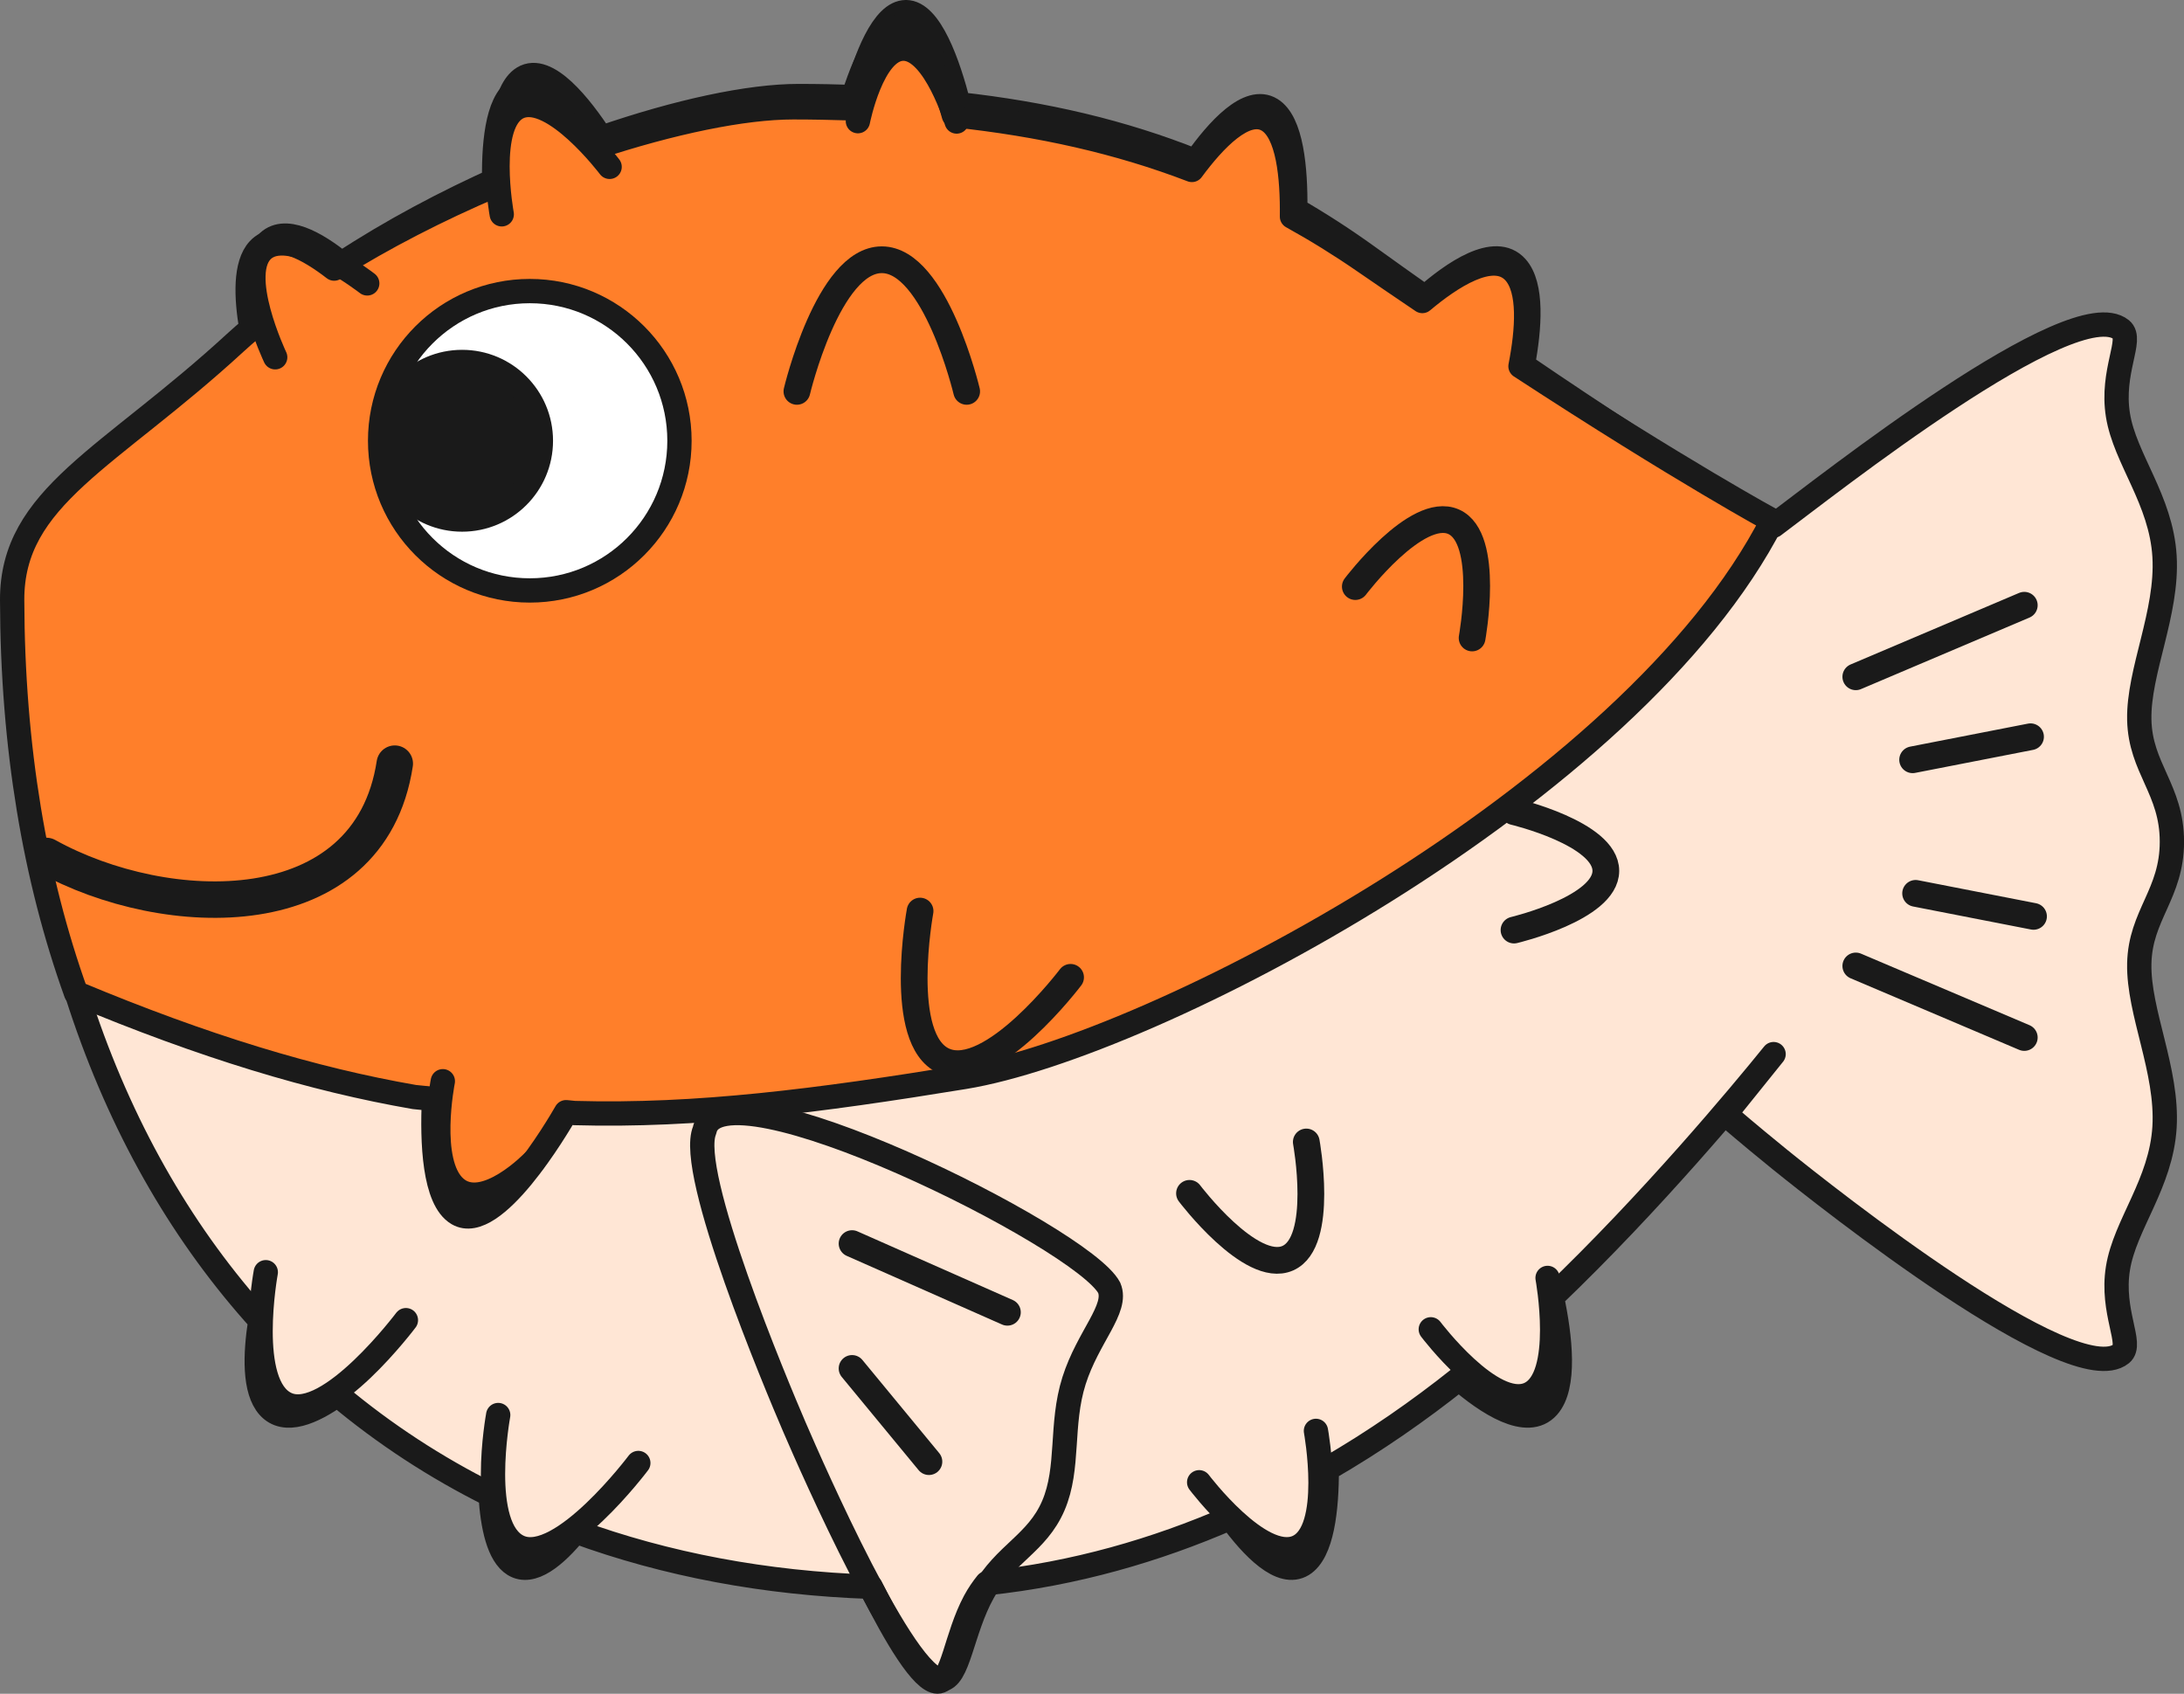 <?xml version="1.0" encoding="UTF-8"?>
<svg id="Layer_1" data-name="Layer 1" xmlns="http://www.w3.org/2000/svg" viewBox="0 0 898.55 696.81">
  <rect x="0" y="0" width="898.55" height="696.81" fill="#808080" stroke="none"/>
  <defs>
    <style>
      .cls-1 {
        stroke-width: 11px;
      }

      .cls-1, .cls-2, .cls-3 {
        fill: none;
      }

      .cls-1, .cls-2, .cls-3, .cls-4, .cls-5, .cls-6, .cls-7 {
        stroke: #1a1a1a;
        stroke-linecap: round;
        stroke-linejoin: round;
      }

      .cls-2, .cls-6, .cls-7 {
        stroke-width: 10px;
      }

      .cls-3 {
        stroke-width: 15px;
      }

      .cls-4 {
        fill: #ff7f2a;
      }

      .cls-4, .cls-5 {
        stroke-width: 10px;
      }

      .cls-5 {
        fill: #ffe6d5;
      }

      .cls-6 {
        fill: #fff;
      }

      .cls-7 {
        fill: #1a1a1a;
      }
    </style>
  </defs>
  <g id="g1209">
    <path id="path8" class="cls-5" d="M372.7,5c-9.48,0-16.61,19.16-20.88,34.94-7.62-.25-15.34-.42-23.29-.42-20.37,0-49.58,6.31-81.21,17.21-8.3-12.72-22.27-30.7-32.07-24.66-8.19,5.05-9.53,24.62-9.12,40.93-22.75,10.13-45.33,22.15-65.59,35.47-10.25-8.29-23.75-16.25-30.92-8.19-5.68,6.39-5.19,20.41-2.98,33.83-2.26,2-4.48,4.02-6.6,6.05C48.2,189.97,8.53,205.97,8.63,250.2c.29,126.15,36.82,224.88,98.49,293.04-2.24,14.18-2.58,28.77,3.41,35.51,6.6,7.42,18.17,2.26,28.3-4.97,19.28,16.16,40.36,29.93,63.01,41.22.79,12.9,3.31,24.79,9.63,28.69,7.4,4.56,17.06-3.64,25.29-13.68,37.33,13.66,78.11,21.33,121.47,22.8,10.4,20.74,21.3,39,27.49,39s7.57-18.53,15.32-32.99c1.54-2.86,3.23-5.3,5-7.5,36.13-3.81,69.71-13.61,100.25-26.91,8.96,12.24,20.87,24.67,29.63,19.27,8.03-4.95,9.98-22.8,9.94-39.25,19.91-11.48,38.06-24.19,54.4-37.19,11.3,9.74,28.09,21.06,36.6,11.49,7.36-8.28,5.16-28.42,1.62-45.08,41.01-39.2,77.58-83.13,91.22-99.98l-19.85,24.66c9.97,8.53,18.01,15.12,22.28,18.57,19.71,15.95,120.89,96,140.6,80.05,4.93-3.99-4.24-17.15-1.36-35.16,2.88-18.01,17.79-34.81,19.17-58.15,1.37-23.34-10.8-47.19-10.39-67.19.41-20,13.42-28.61,13.42-50.17s-13-30.17-13.42-50.17c-.41-20,11.76-43.84,10.39-67.18-1.37-23.34-16.29-40.15-19.17-58.15-2.88-18.01,6.29-31.17,1.36-35.16-19.71-15.95-120.88,64.11-143.03,80.64,0,0-36.64-20.66-103.2-66.01,2.91-15.57,4.09-32.81-2.58-40.31-8.78-9.88-26.35,2.49-37.63,12.41-7.77-5.49-15.73-11.14-24.07-17.15-9.65-6.94-19.4-13.23-29.32-18.95.2-16.98-1.55-36.1-9.91-41.26-9.24-5.7-22.01,8.46-31.09,21.31-29.97-11.99-61.99-19.51-97.52-23.43-4.16-16.22-11.59-37.88-21.67-37.88Z"/>
    <path id="path905" class="cls-4" d="M370.67,10.93c-9.53,0-16.68,18.43-20.98,33.62-7.65-.24-15.4-.4-23.39-.4-20.46,0-49.8,6.07-81.57,16.56-8.34-12.23-22.37-29.53-32.21-23.72-8.23,4.86-9.57,23.68-9.16,39.38-22.85,9.75-45.53,21.31-65.88,34.13-10.3-7.97-23.86-15.63-31.05-7.87-5.7,6.15-5.21,19.63-3,32.55-2.27,1.93-4.5,3.86-6.63,5.82C44.74,188.88,4.9,204.28,5,246.82c.14,60.6,9.37,114.64,26.27,161.71,52.78,22.06,97.45,35.56,139.21,42.79l8.08.81c-.82,17.7.02,41.43,9.74,47.17,14.89,8.79,41.1-35.66,44.6-41.74l3.46.35c50.19,1.42,100.25-5.02,160.34-14.83,77.24-12.61,274.93-115.95,332.52-228.89,0,0-36.8-19.88-103.65-63.51,2.92-14.98,4.11-31.56-2.59-38.78-8.82-9.5-26.46,2.4-37.8,11.94-7.81-5.28-15.8-10.72-24.18-16.49-9.69-6.68-19.49-12.73-29.45-18.24.2-16.33-1.56-34.73-9.95-39.69-9.28-5.48-22.11,8.14-31.23,20.5-30.1-11.54-62.27-18.77-97.95-22.54-4.18-15.61-11.64-36.44-21.76-36.44Z"/>
    <path id="path820" class="cls-6" d="M279.55,181.33c0,34.01-27.57,61.58-61.58,61.58h0c-34.01,0-61.58-27.57-61.58-61.58h0c0-34.01,27.57-61.58,61.58-61.58s61.58,27.57,61.58,61.58Z"/>
    <path id="circle822" class="cls-7" d="M222.53,181.33c0,17.9-14.51,32.41-32.41,32.41h0c-17.9,0-32.41-14.51-32.41-32.41h0c0-17.9,14.51-32.41,32.41-32.41s32.41,14.51,32.41,32.41Z"/>
    <path id="path824" class="cls-2" d="M387.05,690.99c-14.71,0-52.88-86.85-60.24-103.96-7.36-17.11-44.28-104.93-36.92-122.04,6-30.06,155.58,43.96,166.46,64.81,3.68,8.56-8.72,20.1-14.47,38.23-5.75,18.13-1.81,35.79-8.52,51.4-6.71,15.61-20.07,19.86-28.89,35.61-8.82,15.75-10.07,35.94-17.42,35.94h0Z"/>
    <path id="path853" class="cls-1" d="M537.44,469.81s7.56,41.14-7.63,47.82c-15.19,6.69-40.42-26.68-40.42-26.68"/>
    <path id="path865" class="cls-1" d="M605.66,262.46s7.56-41.14-7.63-47.82c-15.19-6.69-40.42,26.68-40.42,26.68"/>
    <path id="path869" class="cls-1" d="M378.54,374.82s-9.75,53.03,9.83,61.65c19.58,8.62,52.09-34.39,52.09-34.39"/>
    <path id="path873" class="cls-2" d="M206.43,88.17s-6.99-38,7.05-44.17c14.03-6.17,37.33,24.64,37.33,24.64"/>
    <path id="path875" class="cls-2" d="M113.22,146.98s-16.61-34.95-4.63-44.56c11.98-9.61,42.5,14.17,42.5,14.17"/>
    <path id="path884" class="cls-1" d="M622.9,333.91s37.78,8.95,37.78,24.36-37.78,24.36-37.78,24.36"/>
    <path id="circle888" class="cls-3" d="M162.42,314.17c-10.39,67.94-94.23,65.21-143.31,37.97"/>
    <path id="path891" class="cls-1" d="M397.71,161.01s-12.83-54.15-34.92-54.15-34.92,54.15-34.92,54.15"/>
    <path id="path907" class="cls-1" d="M414.47,539.87l-63.91-28.25"/>
    <path id="path909" class="cls-1" d="M382.18,601.32l-31.62-38.34"/>
    <path id="path911" class="cls-1" d="M835.41,303.1l-48.51,9.47"/>
    <path id="path913" class="cls-1" d="M832.84,249l-69.32,29.43"/>
    <path id="path919" class="cls-1" d="M832.84,426.83l-69.32-29.43"/>
    <path id="path921" class="cls-1" d="M788.13,367.53l48.51,9.47"/>
    <path id="path841" class="cls-2" d="M109.35,523.39s-8.59,46.73,8.67,54.32c17.26,7.59,48.98-34.59,48.98-34.59"/>
    <path id="path841-2" data-name="path841" class="cls-2" d="M204.97,582.15s-8.59,46.73,8.67,54.32c17.26,7.59,48.98-34.59,48.98-34.59"/>
    <path id="path853-2" data-name="path853" class="cls-2" d="M541.41,588.67s7.56,41.14-7.63,47.82c-15.19,6.69-40.42-26.68-40.42-26.68"/>
    <path id="path853-3" data-name="path853" class="cls-2" d="M636.71,525.74s7.56,41.14-7.63,47.82c-15.19,6.69-40.42-26.68-40.42-26.68"/>
    <path id="path873-2" data-name="path873" class="cls-2" d="M352.96,49.85s5.91-29.88,18.75-29.83c12.85.04,21.87,29.97,21.87,29.97"/>
    <path id="path853-4" data-name="path853" class="cls-2" d="M219.57,477.75s-20.4,21.29-32.22,10.88-5.16-43.81-5.16-43.81"/>
  </g>
</svg>
